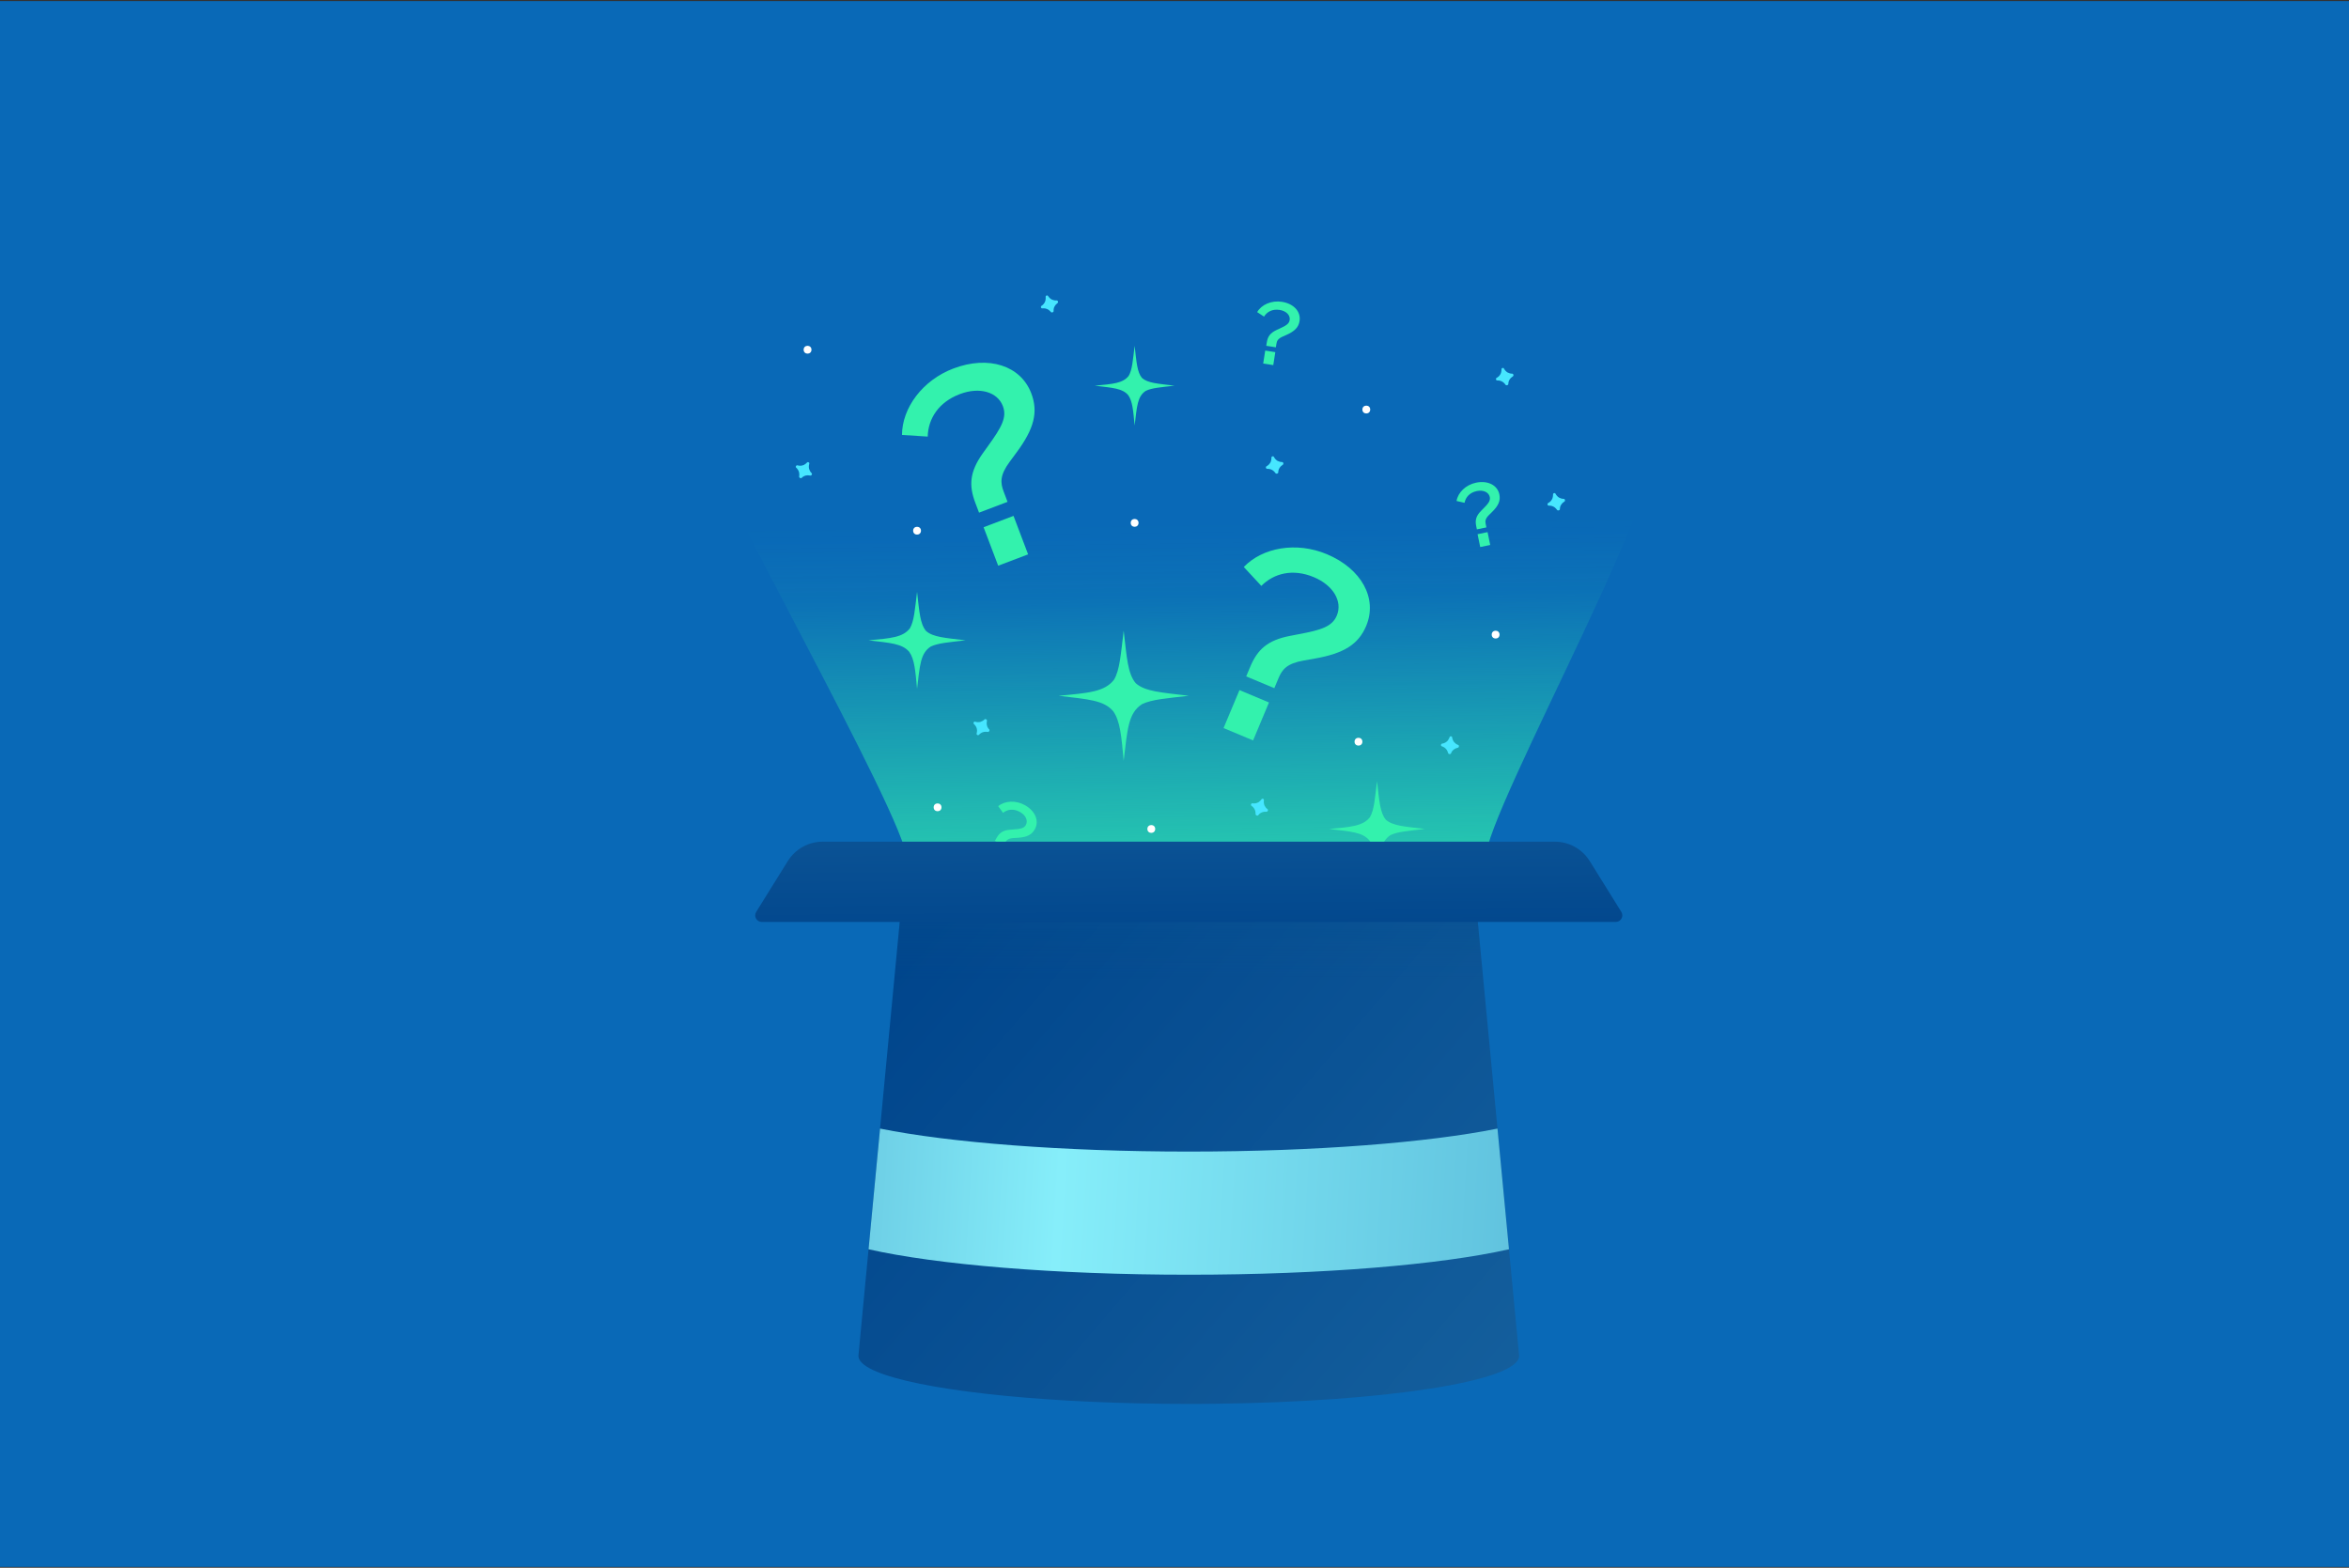 <svg width="1200" height="801" viewBox="0 0 1200 801" fill="none" xmlns="http://www.w3.org/2000/svg">
<rect x="0" y="0" width="1200" height="801" fill="#333333" stroke="none"/>
<rect width="1200" height="800" transform="translate(0 0.549)" fill="#0969B7"/>
<path d="M602.088 469.131C626.755 469.131 758.789 463.557 758.789 438.89C758.789 414.223 864.648 227.124 839.98 227.124C829.973 206.021 719.584 -21.582 447.649 143.444C443.689 143.527 354.032 205.134 356.336 215.442C355.47 230.232 463.228 418.217 463.228 438.89C463.228 463.557 577.421 469.131 602.088 469.131Z" fill="url(#paint0_linear_3389_85)"/>
<path d="M775.988 692.039C776.01 692.154 776.027 692.269 776.038 692.385C776.049 692.499 776.054 692.613 776.054 692.727C776.053 705.655 707.412 716.25 620.273 717.215C617.416 717.246 614.539 717.267 611.644 717.278C610.197 717.283 608.745 717.286 607.289 717.286C537.385 717.286 477.407 711.101 451.787 702.287C451.253 702.103 450.735 701.918 450.231 701.732C443.935 699.409 440.003 696.912 438.867 694.304C438.776 694.096 438.703 693.887 438.648 693.677C438.566 693.362 438.524 693.045 438.524 692.727C438.524 692.613 438.53 692.499 438.541 692.385C438.552 692.269 438.568 692.154 438.59 692.039L461.053 456.119H753.525L775.988 692.039Z" fill="url(#paint1_linear_3389_85)"/>
<path d="M770.869 638.276C736.277 646.095 675.936 651.277 607.284 651.277C538.638 651.277 478.302 646.097 443.708 638.279L449.58 576.615C484.891 583.729 542.372 588.363 607.284 588.363C672.202 588.363 729.687 583.729 764.998 576.613L770.869 638.276Z" fill="url(#paint2_linear_3389_85)"/>
<path d="M703.461 399.128C702.361 408.108 701.997 413.81 699.848 417.491C696.334 422.066 690.243 422.502 679.053 423.536C690.061 424.868 696.013 425.157 699.538 429.348C702.171 433.058 702.616 438.797 703.461 447.944C704.896 436.081 705.121 430.091 710.322 426.682C714.02 424.896 719.539 424.506 727.869 423.536C717.54 422.271 711.547 421.979 707.979 418.824C704.963 415.228 704.641 409.256 703.461 399.128Z" fill="#33F2AD"/>
<path d="M757.972 502.832H456.605L461.053 456.119H753.525L757.972 502.832Z" fill="url(#paint3_linear_3389_85)" fill-opacity="0.4"/>
<path d="M509.924 411.89C513.333 409.078 518.932 408.755 523.606 411.389C528.929 414.388 531.011 419.496 528.621 423.737C527.012 426.594 524.462 427.78 519.688 428.055L517.859 428.164C515.093 428.316 514.205 429.184 513.449 430.526L512.571 432.084L508.243 429.645L509.072 428.174C510.56 425.534 512.339 424.199 516.09 423.917L517.518 423.81C521.313 423.553 523.11 423.197 524.061 421.51C525.28 419.346 524.062 416.549 521.076 414.867C517.83 413.038 514.671 413.482 512.402 415.282L509.924 411.89ZM503.602 437.579L506.894 431.736L511.438 434.297L508.146 440.139L503.602 437.579Z" fill="#33F2AD"/>
<path d="M642.226 159.462C644.433 155.634 649.564 153.369 654.865 154.198C660.901 155.142 664.642 159.196 663.89 164.005C663.383 167.245 661.411 169.249 657.036 171.18L655.361 171.924C652.824 173.035 652.297 174.159 652.059 175.681L651.783 177.448L646.875 176.68L647.136 175.012C647.604 172.018 648.802 170.144 652.216 168.566L653.517 167.965C656.98 166.394 658.538 165.431 658.838 163.517C659.221 161.063 657.1 158.871 653.714 158.342C650.033 157.766 647.231 159.289 645.736 161.771L642.226 159.462ZM645.308 185.737L646.344 179.111L651.497 179.917L650.461 186.543L645.308 185.737Z" fill="#33F2AD"/>
<path d="M645.682 408.755C645.762 408.169 644.87 407.815 644.519 408.292C644.086 408.879 643.664 409.293 643.072 409.762C641.996 410.412 641.065 410.597 639.754 410.433C639.159 410.359 638.782 411.297 639.269 411.647C640.284 412.376 640.833 413.079 641.208 414.187C641.37 414.838 641.447 415.386 641.428 415.993C641.41 416.593 642.415 416.989 642.779 416.512C643.563 415.485 644.321 415.055 645.667 414.771C646.203 414.729 646.621 414.706 647.054 414.721C647.645 414.743 648.01 413.792 647.537 413.437C646.784 412.873 646.402 412.354 645.959 411.496C645.948 411.474 645.938 411.45 645.93 411.427C645.622 410.502 645.541 409.787 645.682 408.755Z" fill="#46E6FF"/>
<path d="M794.267 430.023C801.541 430.023 808.299 433.78 812.139 439.958L828.264 465.899C829.658 468.142 828.046 471.044 825.405 471.044H389.171C386.53 471.043 384.917 468.142 386.311 465.899L402.436 439.958C406.276 433.78 413.034 430.023 420.308 430.023H794.267Z" fill="url(#paint4_linear_3389_85)"/>
<path d="M468.484 302.382C467.367 311.497 466.998 317.285 464.816 321.022C461.249 325.666 455.066 326.108 443.708 327.158C454.882 328.51 460.924 328.803 464.501 333.057C467.174 336.823 467.626 342.649 468.484 351.934C469.941 339.892 470.169 333.812 475.448 330.352C479.202 328.538 484.804 328.143 493.26 327.158C482.775 325.873 476.692 325.578 473.07 322.375C470.008 318.724 469.681 312.662 468.484 302.382Z" fill="#33F2AD"/>
<path d="M579.631 176.68C578.713 184.174 578.409 188.933 576.615 192.005C573.683 195.823 568.6 196.187 559.261 197.049C568.448 198.161 573.415 198.402 576.356 201.9C578.554 204.996 578.925 209.786 579.631 217.419C580.829 207.519 581.016 202.52 585.357 199.675C588.443 198.185 593.048 197.859 600 197.049C591.38 195.993 586.379 195.75 583.401 193.117C580.884 190.116 580.615 185.132 579.631 176.68Z" fill="#33F2AD"/>
<path d="M650.743 233.4C650.46 232.88 649.532 233.123 649.531 233.715C649.531 234.445 649.436 235.028 649.237 235.757C648.755 236.918 648.116 237.619 646.963 238.265C646.44 238.557 646.692 239.536 647.291 239.529C648.541 239.515 649.4 239.756 650.358 240.426C650.875 240.854 651.262 241.25 651.607 241.75C651.947 242.244 652.992 241.967 653.002 241.368C653.025 240.075 653.38 239.28 654.296 238.253C654.703 237.903 655.026 237.635 655.384 237.392C655.873 237.059 655.603 236.076 655.011 236.071C654.071 236.063 653.456 235.871 652.591 235.443C652.568 235.432 652.546 235.419 652.526 235.404C651.729 234.842 651.241 234.314 650.743 233.4Z" fill="#46E6FF"/>
<path d="M768.272 188.246C767.989 187.727 767.061 187.97 767.061 188.562C767.06 189.292 766.965 189.875 766.766 190.604C766.285 191.765 765.645 192.466 764.492 193.111C763.969 193.404 764.221 194.383 764.82 194.376C766.07 194.362 766.929 194.603 767.888 195.273C768.404 195.701 768.791 196.097 769.136 196.597C769.476 197.09 770.521 196.814 770.531 196.215C770.554 194.922 770.909 194.127 771.826 193.1C772.232 192.75 772.555 192.482 772.913 192.239C773.402 191.906 773.132 190.923 772.541 190.918C771.6 190.91 770.985 190.718 770.12 190.29C770.098 190.279 770.075 190.265 770.055 190.251C769.259 189.689 768.77 189.16 768.272 188.246Z" fill="#46E6FF"/>
<path d="M413.431 236.874C413.589 236.303 412.752 235.834 412.341 236.259C411.833 236.784 411.36 237.138 410.711 237.523C409.557 238.024 408.611 238.084 407.332 237.747C406.753 237.594 406.254 238.473 406.69 238.884C407.599 239.742 408.049 240.513 408.273 241.66C408.348 242.327 408.35 242.881 408.251 243.48C408.153 244.072 409.096 244.598 409.52 244.175C410.434 243.261 411.243 242.935 412.615 242.834C413.151 242.864 413.569 242.896 413.996 242.97C414.579 243.07 415.067 242.176 414.645 241.761C413.975 241.102 413.666 240.536 413.341 239.627C413.333 239.604 413.326 239.579 413.321 239.554C413.139 238.597 413.155 237.877 413.431 236.874Z" fill="#46E6FF"/>
<path d="M498.088 368.713C497.519 368.551 497.041 369.383 497.463 369.798C497.983 370.31 498.332 370.787 498.712 371.44C499.202 372.598 499.253 373.545 498.904 374.82C498.745 375.398 499.62 375.905 500.035 375.473C500.902 374.572 501.676 374.129 502.826 373.916C503.494 373.848 504.047 373.85 504.646 373.955C505.236 374.058 505.772 373.12 505.352 372.692C504.446 371.77 504.129 370.958 504.04 369.585C504.075 369.049 504.111 368.631 504.188 368.206C504.294 367.624 503.405 367.127 502.986 367.545C502.32 368.209 501.752 368.513 500.84 368.829C500.817 368.837 500.792 368.844 500.767 368.848C499.808 369.022 499.089 368.999 498.088 368.713Z" fill="#46E6FF"/>
<path d="M535.364 151.171C535.041 150.676 534.135 150.991 534.181 151.581C534.238 152.309 534.19 152.898 534.049 153.64C533.66 154.835 533.077 155.584 531.978 156.319C531.48 156.651 531.808 157.607 532.405 157.553C533.65 157.441 534.525 157.614 535.533 158.206C536.082 158.592 536.499 158.957 536.882 159.428C537.26 159.893 538.28 159.535 538.243 158.937C538.164 157.647 538.456 156.826 539.289 155.73C539.666 155.349 539.967 155.057 540.305 154.786C540.766 154.416 540.42 153.457 539.83 153.499C538.891 153.564 538.263 153.422 537.367 153.063C537.344 153.054 537.321 153.042 537.299 153.029C536.461 152.531 535.933 152.043 535.364 151.171Z" fill="#46E6FF"/>
<path d="M741.82 376.66C741.729 376.075 740.773 375.99 740.573 376.547C740.325 377.234 740.039 377.751 739.606 378.369C738.76 379.299 737.921 379.742 736.617 379.96C736.026 380.059 735.932 381.065 736.498 381.261C737.679 381.67 738.406 382.188 739.082 383.142C739.424 383.72 739.653 384.224 739.809 384.811C739.963 385.39 741.039 385.483 741.251 384.923C741.71 383.714 742.313 383.085 743.523 382.429C744.024 382.237 744.418 382.094 744.837 381.986C745.41 381.838 745.489 380.822 744.933 380.617C744.051 380.291 743.537 379.903 742.868 379.207C742.851 379.19 742.834 379.17 742.82 379.149C742.261 378.351 741.98 377.688 741.82 376.66Z" fill="#46E6FF"/>
<path d="M794.607 252.201C794.324 251.681 793.396 251.925 793.396 252.516C793.395 253.246 793.3 253.83 793.101 254.558C792.62 255.719 791.98 256.42 790.827 257.066C790.304 257.359 790.556 258.337 791.155 258.33C792.405 258.316 793.264 258.557 794.223 259.227C794.739 259.655 795.126 260.052 795.471 260.552C795.811 261.045 796.856 260.768 796.866 260.169C796.889 258.877 797.244 258.081 798.161 257.055C798.567 256.704 798.89 256.437 799.248 256.193C799.737 255.86 799.467 254.878 798.876 254.872C797.935 254.864 797.32 254.672 796.455 254.244C796.433 254.233 796.41 254.22 796.39 254.205C795.594 253.643 795.105 253.115 794.607 252.201Z" fill="#46E6FF"/>
<path d="M574.043 322.238C572.544 334.47 572.049 342.237 569.12 347.251C564.334 353.483 556.037 354.077 540.796 355.485C555.79 357.299 563.898 357.692 568.698 363.402C572.285 368.456 572.892 376.273 574.043 388.732C575.998 372.574 576.304 364.414 583.389 359.771C588.426 357.338 595.943 356.807 607.29 355.485C593.22 353.761 585.057 353.365 580.197 349.067C576.088 344.168 575.65 336.033 574.043 322.238Z" fill="#33F2AD"/>
<path d="M460.781 222.216C460.859 208.362 471.327 194.235 487.054 188.273C504.967 181.483 521.445 186.729 526.855 201C530.499 210.612 528.232 219.132 519.307 231.176L515.897 235.8C510.708 242.764 511.014 246.645 512.725 251.16L514.712 256.402L500.149 261.923L498.272 256.971C494.905 248.088 495.263 241.123 502.119 231.529L504.731 227.874C511.733 218.225 514.485 213.184 512.332 207.505C509.572 200.223 500.394 197.54 490.346 201.349C479.423 205.489 474.149 213.984 473.927 223.062L460.781 222.216ZM509.925 289.029L502.473 269.37L517.764 263.573L525.216 283.233L509.925 289.029Z" fill="#33F2AD"/>
<path d="M635.399 289.683C644.991 279.687 662.308 276.642 677.821 283.142C695.489 290.545 703.833 305.692 697.935 319.769C693.963 329.249 686.454 333.87 671.69 336.465L666.033 337.472C657.477 338.953 655.027 341.979 653.161 346.432L650.994 351.603L636.63 345.584L638.676 340.701C642.348 331.938 647.401 327.132 658.978 324.891L663.388 324.037C675.109 321.856 680.575 320.094 682.923 314.492C685.932 307.31 681.12 299.046 671.209 294.893C660.436 290.38 650.763 292.912 644.353 299.345L635.399 289.683ZM625.065 371.978L633.19 352.586L648.272 358.905L640.148 378.297L625.065 371.978Z" fill="#33F2AD"/>
<path d="M744.084 255.962C744.811 251.603 748.823 247.685 754.078 246.604C760.063 245.374 764.986 247.861 765.967 252.629C766.627 255.841 765.482 258.409 762.061 261.75L760.752 263.033C758.766 264.963 758.665 266.201 758.975 267.709L759.335 269.461L754.47 270.461L754.129 268.807C753.519 265.839 753.985 263.664 756.63 260.99L757.638 259.971C760.332 257.287 761.454 255.839 761.064 253.942C760.564 251.509 757.809 250.199 754.452 250.889C750.802 251.639 748.711 254.047 748.181 256.895L744.084 255.962ZM756.174 279.493L754.824 272.924L759.933 271.874L761.284 278.443L756.174 279.493Z" fill="#33F2AD"/>
<circle cx="579.631" cy="267.144" r="2" fill="white"/>
<circle cx="693.981" cy="378.947" r="2" fill="white"/>
<circle cx="588.141" cy="423.536" r="2" fill="white"/>
<circle cx="478.965" cy="412.478" r="2" fill="white"/>
<circle cx="468.484" cy="271.144" r="2" fill="white"/>
<circle cx="412.542" cy="178.68" r="2" fill="white"/>
<circle cx="764.05" cy="324.238" r="2" fill="white"/>
<circle cx="697.981" cy="209.244" r="2" fill="white"/>
<defs>
<linearGradient id="paint0_linear_3389_85" x1="595.4" y1="266.962" x2="598.473" y2="502.709" gradientUnits="userSpaceOnUse">
<stop stop-color="#33F2AD" stop-opacity="0"/>
<stop offset="0.037" stop-color="#33F2AD" stop-opacity="0.01"/>
<stop offset="0.164" stop-color="#33F2AD" stop-opacity="0.067"/>
<stop offset="1" stop-color="#33F2AD"/>
</linearGradient>
<linearGradient id="paint1_linear_3389_85" x1="473.524" y1="473.528" x2="1071.26" y2="989.267" gradientUnits="userSpaceOnUse">
<stop stop-color="#00458C"/>
<stop offset="0.673" stop-color="#1C69A3"/>
<stop offset="0.994" stop-color="#398DBB"/>
</linearGradient>
<linearGradient id="paint2_linear_3389_85" x1="12.27" y1="580.109" x2="996.691" y2="637.823" gradientUnits="userSpaceOnUse">
<stop stop-color="#00458C"/>
<stop offset="0.537" stop-color="#86EEFA"/>
<stop offset="1" stop-color="#3C99C4"/>
</linearGradient>
<linearGradient id="paint3_linear_3389_85" x1="611.699" y1="502.832" x2="611.699" y2="450.673" gradientUnits="userSpaceOnUse">
<stop stop-color="#075492" stop-opacity="0"/>
<stop offset="1" stop-color="#075492"/>
</linearGradient>
<linearGradient id="paint4_linear_3389_85" x1="657.171" y1="332.35" x2="658.437" y2="484.225" gradientUnits="userSpaceOnUse">
<stop stop-color="#1C69A3"/>
<stop offset="1" stop-color="#00458C"/>
</linearGradient>
</defs>
</svg>
